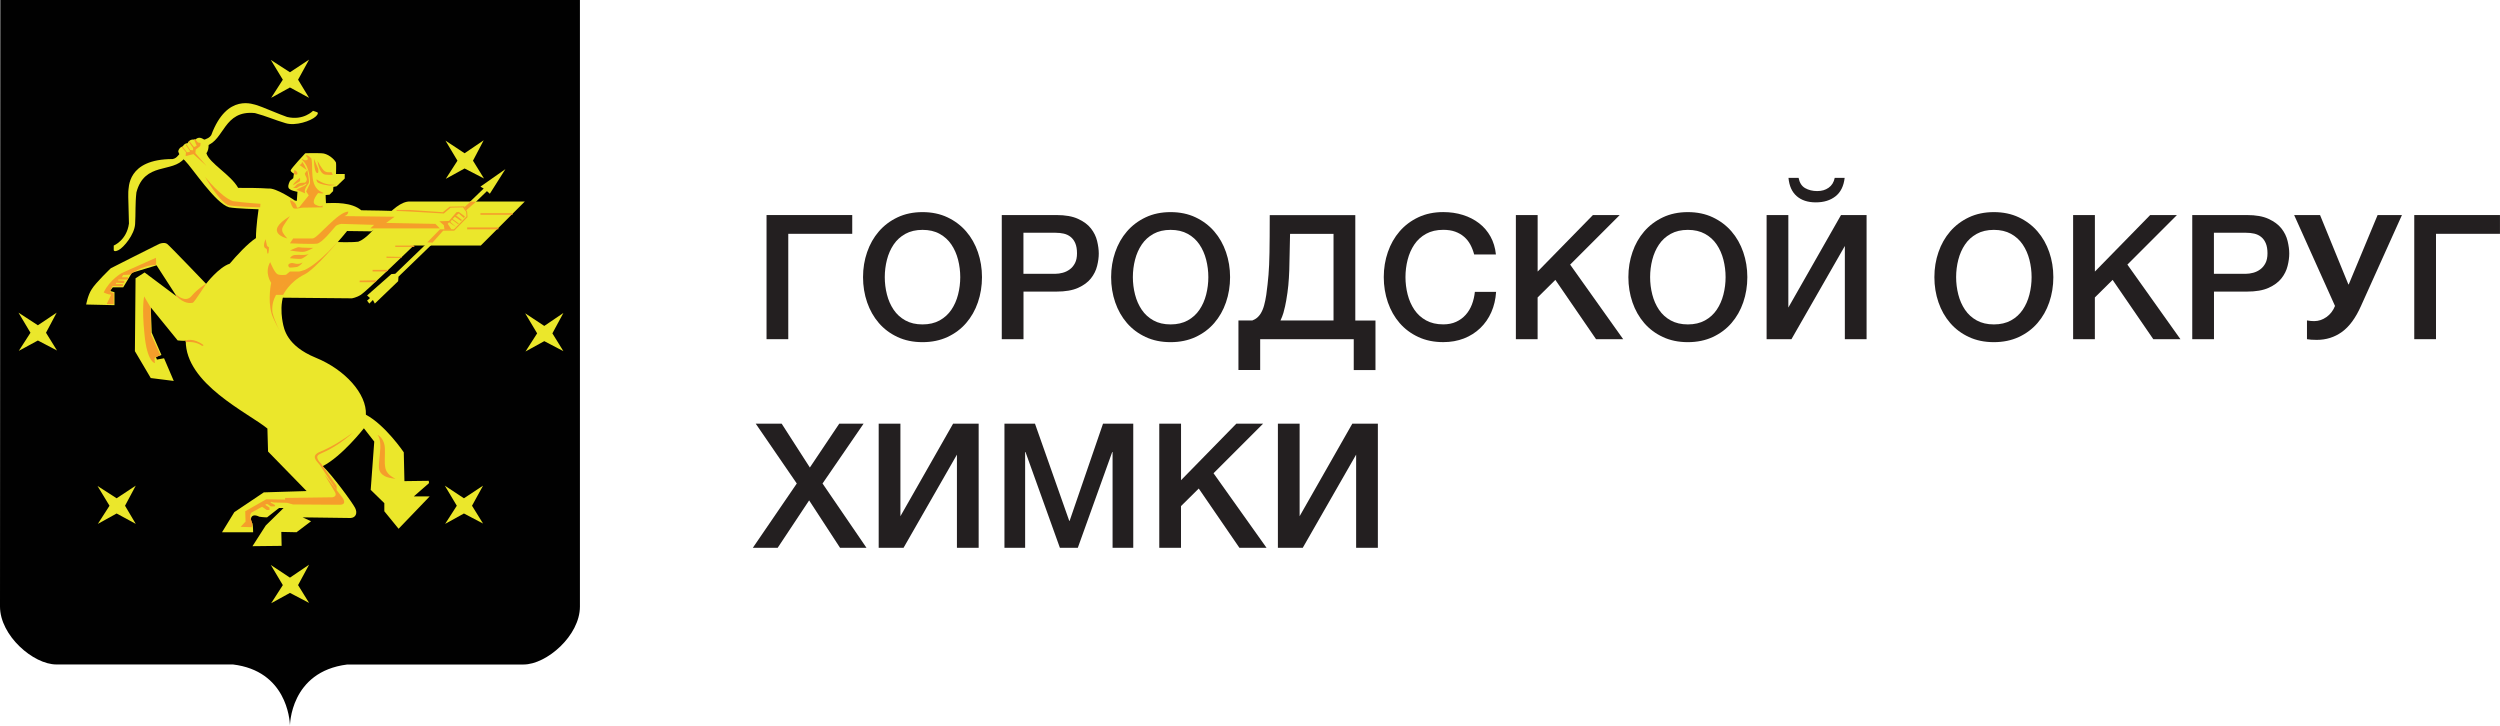<?xml version="1.0" encoding="UTF-8"?> <svg xmlns="http://www.w3.org/2000/svg" id="Layer_2" data-name="Layer 2" viewBox="0 0 690.18 200.35"> <defs> <style> .cls-1, .cls-2 { fill: #f59e2b; } .cls-3 { fill: #231f20; } .cls-4 { fill: #ebe72b; } .cls-4, .cls-2, .cls-5 { fill-rule: evenodd; } .cls-5 { fill: #010101; } </style> </defs> <g id="Layer_1-2" data-name="Layer 1"> <g> <g id="g3915"> <path id="rect2996" class="cls-5" d="M80.05,0H.09l-.09,167.43c0,8.05,9.21,16.01,15.56,16.01h48.75c14.76,1.79,15.65,15.12,15.74,16.73v.18s0-14.94,15.83-16.9h48.66c6.35,0,15.56-7.96,15.56-16.01V0H80.05Z"></path> <polygon id="path3800" class="cls-4" points="85.33 27.01 80.05 24.15 74.86 27.01 78.08 22 74.77 16.55 80.05 19.95 85.33 16.46 82.29 22 85.33 27.01"></polygon> <polygon id="path3805" class="cls-4" points="133.62 49.28 128.26 46.51 123.07 49.37 126.29 44.36 122.98 38.82 128.26 42.31 133.53 38.73 130.58 44.36 133.62 49.28"></polygon> <polygon id="path3807" class="cls-4" points="155.54 96.95 150.26 94.18 145.07 97.04 148.29 92.03 144.98 86.49 150.26 89.98 155.54 86.4 152.5 92.03 155.54 96.95"></polygon> <polygon id="path3809" class="cls-4" points="133.36 144.54 128.08 141.76 122.89 144.63 126.11 139.62 122.8 134.07 128.08 137.56 133.36 134.07 130.31 139.62 133.36 144.54"></polygon> <polygon id="path3811" class="cls-4" points="85.33 166.45 80.05 163.68 74.86 166.54 78.08 161.53 74.77 155.98 80.05 159.47 85.33 155.89 82.29 161.53 85.33 166.45"></polygon> <polygon id="path3813" class="cls-4" points="37.48 144.63 32.2 141.76 27.01 144.63 30.23 139.62 26.92 134.16 32.2 137.56 37.48 134.07 34.52 139.62 37.48 144.63"></polygon> <polygon id="path3815" class="cls-4" points="15.74 96.77 10.46 94 5.19 96.86 8.41 91.86 5.1 86.31 10.46 89.8 15.65 86.31 12.7 91.86 15.74 96.77"></polygon> <path id="path3830" class="cls-4" d="M92.93,66.81s3.76,.18,5.99-.09c4.11-1.43,9.39-11.27,14.31-11.09h31.66l-12.16,12.16h-18.51s-13.24,12.79-14.58,13.59c-1.25,.8-2.5,.98-2.5,.98l-19.23-.18,3.85-18.16,11.18,2.77Z"></path> <path id="path3817" class="cls-4" d="M23.79,84.07s.45-2.59,1.52-4.2c1.07-1.79,5.28-5.81,5.28-5.81,0,0,12.7-6.44,13.33-6.71s1.61-.45,2.24,0c.63,.45,10.73,11,10.73,11,0,0,3.49-4.56,6.53-5.55,1.79-2.15,5.01-5.63,7.24-7.07,0-3.13,.72-7.96,.72-7.96,0,0-6.26-.18-8.14-.54-3.76-1.07-10.11-10.82-12.25-12.97-1.16-.89-1.7-1.97-1.79-2.5,.27-1.16,1.25-1.34,1.25-1.34,0,0,.45-.89,1.34-.89,.54-1.07,1.34-1.07,2.15-.98,.89-.98,1.97-.27,1.97-.27l1.61,.89s.36,1.97-.54,3.13c.8,2.77,6.71,5.9,8.77,9.57,2.77,0,5.63,0,8.32,.18,2.15-.27,7.33,3.31,7.33,3.31l.54,.09,.18-2.5s-2.41-.36-2.5-1.25c-.18-.63,.45-1.79,.45-1.79l.89-.72,.18-1.25s-.89-.45-.89-.89,4.02-4.74,4.02-4.74c0,0,2.68-.09,4.47,0,1.7,0,3.58,1.61,4.02,2.59,.09,.45,0,3.13,0,3.13h2.41v1.25l-2.24,2.15-.89,.18-.09,1.16-.98,.98-1.07,.09s0,1.25,.09,2.24c2.5-.09,7.07-.27,9.75,1.97,3.04,0,8.59,.18,8.59,.18,0,0,2.86,.18,4.38,.27,3.58,.27,10.73,.63,10.73,.63l1.61-1.52,3.58,.09,1.52,1.7-.09,1.07s-.63,.09-.8,.18c-.18,.54-.54,.98-1.07,1.16,0,.45-.45,.89-.8,.98-.36,.72-1.16,1.07-1.16,1.07l-3.22,.09-1.34-1.16-18.07,.45-1.07,.63-6.71-.09s-8.14,10.2-13.68,13.06c-5.55,2.86-4.47,10.11-4.11,12.07,.36,1.88,1.07,6.53,9.12,9.84,8.14,3.31,14.13,10.02,13.86,15.74,5.37,2.86,10.46,10.38,10.46,10.38l.18,7.96,6.71-.09,.09,.63-4.2,3.67h4.38l-8.59,8.94-3.94-4.83v-2.24l-3.76-3.67,.98-13.33-2.86-3.67s-5.99,7.69-11.36,10.46c2.59,2.41,8.23,10.11,8.94,11.54,.72,1.43,.18,2.68-1.25,2.77-1.43,0-13.24-.18-13.24-.18l2.33,1.07-4.02,3.04-4.2-.09,.09,3.85-8.05,.09,3.67-5.72,4.38-4.29,.54-.54h-1.25l-3.31,2.59s-1.07,0-2.15-.18c-2.5-1.25-2.68,1.07-1.88,1.88,.18,.8,.18,2.41,.18,2.41h-8.59l3.4-5.55,8.14-5.46,11.81-.36-10.64-10.91s-.09-2.5-.18-6.35c-5.37-4.38-22.63-12.34-22.54-24.24-.72,.09-2.24-.09-2.24-.09l-7.42-9.12,.27,6.98,2.68,6.17-1.52,.54,.27,.72,1.97-.36,2.68,6.26-6.35-.8-4.38-7.42,.18-20.12,2.5-1.61,8.85,6.62-5.55-8.59-6.8,2.06-2.41,4.02h-2.86l-.8,.98,1.25,.36v3.58l-7.78-.18Z"></path> <path id="path3832" class="cls-4" d="M50,42.39c-.72-.09-.89,1.25-2.33,1.52-12.7,0-12.07,8.05-12.25,9.03-.09,.89,.18,6.8,.18,8.77-.63,4.65-4.2,6.08-4.2,6.08v1.16s-.09,.8,1.34,.09c1.43-.72,4.38-4.29,4.56-7.16s0-5.72,.36-8.77c2.24-8.5,10.02-5.28,13.24-9.39-.54-.8-.18-1.16-.89-1.34h0Z"></path> <path id="path3834" class="cls-4" d="M56.08,39c.09-.72,1.43-.45,2.24-1.7,4.38-11.81,11.81-8.41,12.7-8.23,.98,.27,6.35,2.59,8.23,3.22,4.56,1.07,7.16-1.7,7.16-1.7l1.07,.36s.8,.18-.36,1.25c-1.25,1.16-5.55,2.68-8.32,1.79-2.77-.8-5.37-1.97-8.41-2.77-8.68-.89-8.41,7.51-13.42,9.03-.54-.8-.98-.54-.89-1.25h0Z"></path> <polygon id="path3836" class="cls-4" points="102.95 82.82 101.96 83.81 101.34 83 102.14 82.29 101.34 81.57 108.04 75.67 109.12 75.58 133.53 52.05 132.64 51.52 139.53 46.69 135.23 53.49 134.43 52.77 110.01 76.38 109.92 77.63 103.48 83.81 102.95 82.82"></polygon> <path id="path3838" class="cls-2" d="M56.62,48.83s4.38,5.55,7.69,6.71c3.31,.45,7.6,.72,7.6,.72l-.09,.98s-7.51-.18-8.94-.63c-2.77-1.52-6.26-7.78-6.26-7.78Z"></path> <path id="path3840" class="cls-2" d="M80.05,59.66c-7.69,4.65-.72,6.17-.72,6.17,0,0-1.43-1.43-1.43-2.24-.09-.8,.45-1.43,2.15-3.94Z"></path> <path id="path3842" class="cls-2" d="M73.34,66.01c-.98,2.15-.09,2.5-.09,2.5,0,0,.45,.18,.45,.45,0,.36,.09,1.16,.27,1.07,.27-.09,.27-1.79,.27-1.79,0,0-.45-.18-.54-.45-.09-.18-.36-1.79-.36-1.79h0Z"></path> <path id="path3844" class="cls-2" d="M80.05,69.14c2.24-.98,2.15-.98,3.13-.8,1.07,.09,3.31,.09,3.31,.09,0,0-1.52,.89-2.5,1.07-.98,.18-3.94-.36-3.94-.36Z"></path> <path id="path3846" class="cls-2" d="M80.05,71.28s.45-.89,1.52-.89c1.07-.09,2.24,.09,3.04-.09s.72-.27,.72-.27c0,0-1.43,1.25-2.24,1.43-.72,.09-3.04-.18-3.04-.18h0Z"></path> <path id="path3848" class="cls-2" d="M80.05,73.88c-.27,0-.89-.8,0-1.16,1.07-.36,1.07,.27,2.59,.09,.36-.09,.63-.18,.89-.36-.54,.89-1.52,1.25-1.52,1.25-.27,.09-1.7,.18-1.97,.18h0Z"></path> <path id="path3850" class="cls-2" d="M31.39,83.98v-3.04l-.98-.36,.63-1.61,2.86,.09,.09-.63h-1.97v-.36l2.24,.09,.09-.63-1.7-.09v-.27h2.68v-.63h-1.7l.36-.63,1.88-.09s3.31-2.59,7.16-2.68c.18-.63,0-1.97,0-1.97l-9.39,4.2s-3.31,1.79-5.01,5.37c1.07,.54,2.06,.63,2.06,.63l-1.25,2.59h1.97Z"></path> <path id="path3852" class="cls-2" d="M39.8,81.84l1.79,3.04,.09,7.42,2.59,5.72-1.61,.8,.09,1.43s-2.15-.27-2.86-7.96c-.8-7.6-.09-10.46-.09-10.46h0Z"></path> <path id="path3854" class="cls-2" d="M48.75,81.39s2.41,2.33,4.11,.36c1.61-1.97,4.11-3.49,4.11-3.49,0,0-3.22,5.01-3.67,5.28-.45,.18-2.5,.54-4.83-2.06,0-.18,.27-.09,.27-.09h0Z"></path> <path id="path3856" class="cls-2" d="M51.25,94s2.06-.89,4.92,1.25c-.09,.45-.63,.09-.63,.09,0,0-1.43-1.16-4.2-.89-.18,0-.09-.45-.09-.45h0Z"></path> <path id="path3858" class="cls-2" d="M74.59,72.36s1.16,2.86,1.97,3.31,2.41,.18,2.41,.18l1.07-.89h3.76s-9.39,3.94-8.59,11.27c.63,2.68,2.33,5.72,2.33,5.72,0,0-2.24-4.02-2.59-5.46-1.07-3.85-.09-8.41-.09-8.41,0,0-1.97-2.77-.27-5.72h0Z"></path> <path id="path3860" class="cls-2" d="M66.45,145.43l1.34-1.43-.09-2.86,5.81-3.31,5.19,.09v-.45l13.06-.18s1.43-.18,.72-1.43c-.72-1.16-2.95-4.92-2.95-4.92l5.01,6.44s1.52,1.97-.8,1.97-12.88-.09-12.88-.09l-1.61-.45-3.76-.09-.63-.18-.18,.18,1.25,.72-.09,.36h-1.07l-.89-.63h-.54v.27l1.07,.72v.63h-.8l-1.25-.89-2.95,1.61s-.72,.8-.09,1.97c.54,1.16,.18,2.06,.18,2.06l-3.04-.09Z"></path> <path id="path3862" class="cls-2" d="M88.28,128.35c-.63-.89-2.86-2.5,.18-3.67,3.4-1.43,6.26-3.31,9.03-5.28-5.28,4.74-8.94,5.63-9.57,6.17-1.07,.8,.72,2.41,.72,2.41l4.29,6.17v1.25s-4.11-6.17-4.65-7.07h0Z"></path> <path id="path3864" class="cls-2" d="M104.2,120.03s2.06,.89,2.06,4.02c.09,4.47-.8,6.26,2.95,8.14-1.25-.18-3.58-.36-4.38-2.15-.89-1.79,1.25-7.69-.63-10.02Z"></path> <path id="path3866" class="cls-2" d="M80.94,65.83h5.37c1.34,0,6.89-7.33,9.84-7.42,0,.98-1.07,1.25-1.07,1.25l13.86,.18-2.33,1.7,13.59,.27,1.25,1.25h-19.23l1.07-.98-9.03-.27s-.89,.09-1.52,.54c-.54,.54-3.85,4.83-5.28,4.92-1.61,.18-7.42-.09-7.42-.09l.89-1.34Z"></path> <path id="path3870" class="cls-2" d="M80.05,55.27s1.61,.27,1.88,1.88c.09,.45,.72,0,.72,0l2.59-3.22-.72-1.07,1.07-2.24s.09-4.29-1.97-6.26c-.98-.89,.54-.09,.54-.09l.72-.09,.09-.54s-.72-.8-.45-.8,.54,0,1.43,.89c.63,2.41-.72,7.78,2.86,9.3,1.52,.63-.98,.27-.98,.27,0,0-2.15,2.5-.72,3.22,1.79,.89,1.88,.09,1.88,.09l.09,.63-5.72,.09s-2.15,.54-2.41,.09c-.72-.98-.89-2.15-.89-2.15h0Z"></path> <path id="path3872" class="cls-2" d="M86.67,43.83s0,3.22,.72,3.85c.72,.54,.45-1.07,.45-1.07l-1.16-2.77Z"></path> <path id="path3874" class="cls-2" d="M87.65,44.36s.36,3.58,2.15,3.85c1.88,.18,2.06,0,2.06,0l-.36-.72s-.98,.27-1.79-.18-2.06-2.95-2.06-2.95Z"></path> <path id="path3876" class="cls-2" d="M82.64,45.53s.63-.09,.72-.72c.09-.54,1.34,2.15,1.34,2.15l-2.06-1.43Z"></path> <path id="path3878" class="cls-2" d="M80.85,51.16c.36-.89,1.97-2.06,1.97-2.06,0,0,.09,.72,0,.89s-1.97,1.16-1.97,1.16Z"></path> <path id="path3880" class="cls-2" d="M80.76,51.79s.45,.09,1.07-.72c.63-.72,2.24-.63,2.24-.63,0,0,.54-.09,.63-.89,0-.8-.8-1.43-.45-1.79,.27-.36,.63-.98,.63-.72,0,.18,.63,3.04,.36,3.49-.36,.54-1.07,1.52-1.07,2.06-.09,.45,.09,.8,.09,.8,0,0-1.97-.89-2.33-.89-.45-.09,1.25-.8,1.25-.8,0,0,1.34-.54,1.43-.89,.18-.45-.89,.45-1.25,.45-.45-.09-1.16,.45-1.43,.63-.27,.09-1.16-.09-1.16-.09h0Z"></path> <path id="path3882" class="cls-2" d="M87.47,49.55s1.88,1.43,4.11,1.43-.54,.27-.54,.27c0,0-3.13-.36-3.49-1.07s-.09-.63-.09-.63h0Z"></path> <path id="path3884" class="cls-2" d="M81.57,47.05c.98,.8,.36,1.16,.36,1.16-.09,0-.89,0-.8-.36,.09-.27,.09-.89,.09-.89l.45,.18-.09-.09Z"></path> <polygon id="rect3886" class="cls-2" points="99.28 77.46 104.11 77.37 103.57 77.9 99.28 77.9 99.28 77.46"></polygon> <polygon id="rect3888" class="cls-2" points="102.86 74.5 107.24 74.5 106.79 74.95 102.86 74.95 102.86 74.5"></polygon> <polygon id="rect3890" class="cls-2" points="106.7 70.84 111 70.93 110.73 71.19 106.7 71.19 106.7 70.84"></polygon> <rect id="rect3892" class="cls-1" x="109.12" y="67.8" width="5.27" height=".36"></rect> <rect id="rect3894" class="cls-1" x="128.97" y="62.79" width="8.62" height=".52"></rect> <rect id="rect3896" class="cls-1" x="132.64" y="58.85" width="8.86" height=".44"></rect> <polygon id="path3898" class="cls-2" points="121.28 61.09 123.96 61 126.02 58.58 126.65 58.49 128.35 59.75 128.08 60.19 126.65 58.94 125.93 59.48 127.54 60.73 127.27 61 125.57 59.84 124.95 60.46 126.65 61.71 126.47 61.89 124.77 60.64 124.32 61.27 125.93 62.7 123.96 61.36 123.61 61.8 124.68 63.41 122.71 63.41 122.53 62.16 121.28 61.09"></polygon> <path id="path3900" class="cls-2" d="M50.36,40.43l1.25,1.61,.72-.09,.09-.27-1.16-1.7,.18-.18,1.07,1.61,.8,.09v-.63l-1.25-1.79,.27-.09,1.25,1.61,.72-.36-.72-1.7,.27-.18,.8,.98s.72,.09,.72,.18c0,.18-.09,.8-.09,.8l-1.25,.98-.09,.98,3.04,3.49-3.58-3.22-2.15,.54,.09-1.07-1.16-1.43,.18-.18Z"></path> <polygon id="path3902" class="cls-2" points="109.48 57.96 113.14 57.96 122.27 58.58 124.14 57.06 128.17 56.97 128.97 58.49 129.06 59.93 125.4 63.68 122.35 63.68 119.4 66.99 117.97 66.9 121.46 63.32 125.31 63.32 128.79 59.75 128.7 58.49 127.81 57.24 124.41 57.33 122.53 58.94 113.14 58.4 109.48 58.23 109.48 57.96"></polygon> <path id="path3904" class="cls-2" d="M78.17,81.39s1.7-3.58,5.9-5.63c2.95-1.43,9.66-9.57,9.66-9.57,0,0-5.37,6.35-9.57,8.32-4.02,.89-8.32,6.89-8.32,6.89h2.33Z"></path> <polygon id="path3908" class="cls-2" points="128.26 57.15 129.96 55.63 131.39 55.72 128.7 58.05 128.26 57.15"></polygon> </g> <g> <path class="cls-3" d="M211.62,59.37h23.66v5.18h-17.66v29.09h-6V59.37Z"></path> <path class="cls-3" d="M254.68,58.56c2.56,0,4.86,.48,6.89,1.44,2.03,.96,3.75,2.26,5.16,3.89,1.41,1.63,2.49,3.54,3.24,5.71,.75,2.18,1.13,4.48,1.13,6.91s-.38,4.78-1.13,6.96c-.75,2.18-1.83,4.08-3.24,5.71-1.41,1.63-3.13,2.92-5.16,3.86-2.03,.94-4.33,1.42-6.89,1.42s-4.86-.47-6.89-1.42c-2.03-.94-3.75-2.23-5.16-3.86-1.41-1.63-2.49-3.54-3.24-5.71-.75-2.18-1.13-4.5-1.13-6.96s.38-4.74,1.13-6.91c.75-2.18,1.83-4.08,3.24-5.71,1.41-1.63,3.13-2.93,5.16-3.89,2.03-.96,4.33-1.44,6.89-1.44Zm0,4.9c-1.82,0-3.4,.37-4.73,1.1-1.33,.74-2.41,1.72-3.24,2.95-.83,1.23-1.45,2.63-1.85,4.2-.4,1.57-.6,3.17-.6,4.8s.2,3.23,.6,4.8c.4,1.57,1.02,2.97,1.85,4.2,.83,1.23,1.91,2.22,3.24,2.95,1.33,.74,2.9,1.1,4.73,1.1s3.4-.37,4.73-1.1c1.33-.74,2.41-1.72,3.24-2.95,.83-1.23,1.45-2.63,1.85-4.2,.4-1.57,.6-3.17,.6-4.8s-.2-3.23-.6-4.8c-.4-1.57-1.02-2.97-1.85-4.2-.83-1.23-1.91-2.22-3.24-2.95-1.33-.74-2.9-1.1-4.73-1.1Z"></path> <path class="cls-3" d="M276.56,59.37h15.12c2.43,0,4.42,.35,5.95,1.06,1.54,.7,2.72,1.58,3.55,2.64,.83,1.06,1.4,2.21,1.7,3.46,.3,1.25,.46,2.4,.46,3.46s-.15,2.2-.46,3.43c-.3,1.23-.87,2.38-1.7,3.43-.83,1.06-2.02,1.93-3.55,2.62-1.54,.69-3.52,1.03-5.95,1.03h-9.12v13.15h-6V59.37Zm6,16.22h8.78c.67,0,1.36-.1,2.06-.29,.7-.19,1.35-.5,1.94-.94,.59-.43,1.07-1.01,1.44-1.73,.37-.72,.55-1.62,.55-2.71s-.16-2.05-.48-2.78c-.32-.74-.75-1.32-1.3-1.75-.54-.43-1.17-.73-1.87-.89-.7-.16-1.46-.24-2.26-.24h-8.88v11.33Z"></path> <path class="cls-3" d="M323.17,58.56c2.56,0,4.86,.48,6.89,1.44s3.75,2.26,5.16,3.89c1.41,1.63,2.49,3.54,3.24,5.71,.75,2.18,1.13,4.48,1.13,6.91s-.38,4.78-1.13,6.96c-.75,2.18-1.83,4.08-3.24,5.71-1.41,1.63-3.13,2.92-5.16,3.86-2.03,.94-4.33,1.42-6.89,1.42s-4.86-.47-6.89-1.42c-2.03-.94-3.75-2.23-5.16-3.86-1.41-1.63-2.49-3.54-3.24-5.71-.75-2.18-1.13-4.5-1.13-6.96s.38-4.74,1.13-6.91c.75-2.18,1.83-4.08,3.24-5.71,1.41-1.63,3.13-2.93,5.16-3.89,2.03-.96,4.33-1.44,6.89-1.44Zm0,4.9c-1.82,0-3.4,.37-4.73,1.1-1.33,.74-2.41,1.72-3.24,2.95-.83,1.23-1.45,2.63-1.85,4.2-.4,1.57-.6,3.17-.6,4.8s.2,3.23,.6,4.8c.4,1.57,1.02,2.97,1.85,4.2,.83,1.23,1.91,2.22,3.24,2.95,1.33,.74,2.9,1.1,4.73,1.1s3.4-.37,4.73-1.1,2.41-1.72,3.24-2.95c.83-1.23,1.45-2.63,1.85-4.2,.4-1.57,.6-3.17,.6-4.8s-.2-3.23-.6-4.8c-.4-1.57-1.02-2.97-1.85-4.2-.83-1.23-1.91-2.22-3.24-2.95s-2.9-1.1-4.73-1.1Z"></path> <path class="cls-3" d="M373.72,93.65h-25.82v8.5h-6v-13.68h3.84c.26-.1,.5-.21,.72-.34,.61-.35,1.12-.86,1.54-1.51,.42-.66,.74-1.42,.98-2.3,.24-.88,.44-1.85,.6-2.9,.13-1.06,.25-2.02,.36-2.9s.2-1.76,.26-2.64c.06-.88,.12-1.81,.17-2.78,.05-.98,.08-2.1,.1-3.38,.02-1.28,.03-2.75,.05-4.42,.02-1.66,.02-3.63,.02-5.9h23.62v29.09h5.57v13.68h-6v-8.5Zm-20.21-5.18h14.64v-23.9h-12c-.06,2.11-.1,3.98-.12,5.62-.02,1.63-.05,3.14-.1,4.54-.05,1.39-.14,2.74-.26,4.03s-.32,2.7-.58,4.2c-.16,.99-.42,2.13-.77,3.41-.22,.74-.5,1.44-.82,2.11Z"></path> <path class="cls-3" d="M406.98,70.27c-.26-.99-.61-1.9-1.06-2.74-.45-.83-1.02-1.55-1.73-2.16-.7-.61-1.53-1.08-2.47-1.42-.94-.34-2.04-.5-3.29-.5-1.82,0-3.4,.37-4.73,1.1s-2.41,1.72-3.24,2.95c-.83,1.23-1.45,2.63-1.85,4.2-.4,1.57-.6,3.17-.6,4.8s.2,3.23,.6,4.8c.4,1.57,1.02,2.97,1.85,4.2,.83,1.23,1.91,2.22,3.24,2.95s2.9,1.1,4.73,1.1c1.34,0,2.53-.23,3.55-.7,1.02-.46,1.9-1.1,2.64-1.92,.74-.82,1.31-1.77,1.73-2.86,.42-1.09,.69-2.26,.82-3.5h5.86c-.13,2.05-.57,3.92-1.32,5.62-.75,1.7-1.77,3.16-3.05,4.39-1.28,1.23-2.78,2.18-4.51,2.86-1.73,.67-3.63,1.01-5.71,1.01-2.56,0-4.86-.47-6.89-1.42-2.03-.94-3.75-2.23-5.16-3.86-1.41-1.63-2.49-3.54-3.24-5.71-.75-2.18-1.13-4.5-1.13-6.96s.38-4.74,1.13-6.91c.75-2.18,1.83-4.08,3.24-5.71,1.41-1.63,3.13-2.93,5.16-3.89s4.33-1.44,6.89-1.44c1.92,0,3.73,.26,5.42,.79,1.7,.53,3.19,1.3,4.49,2.3s2.34,2.23,3.14,3.67c.8,1.44,1.3,3.09,1.49,4.94h-6Z"></path> <path class="cls-3" d="M418.5,59.37h6v15.6l15.26-15.6h7.39l-13.68,13.68,14.64,20.59h-7.49l-11.23-16.37-4.9,4.85v11.52h-6V59.37Z"></path> <path class="cls-3" d="M465.97,58.56c2.56,0,4.86,.48,6.89,1.44s3.75,2.26,5.16,3.89c1.41,1.63,2.49,3.54,3.24,5.71,.75,2.18,1.13,4.48,1.13,6.91s-.38,4.78-1.13,6.96c-.75,2.18-1.83,4.08-3.24,5.71-1.41,1.63-3.13,2.92-5.16,3.86-2.03,.94-4.33,1.42-6.89,1.42s-4.86-.47-6.89-1.42c-2.03-.94-3.75-2.23-5.16-3.86-1.41-1.63-2.49-3.54-3.24-5.71-.75-2.18-1.13-4.5-1.13-6.96s.38-4.74,1.13-6.91c.75-2.18,1.83-4.08,3.24-5.71,1.41-1.63,3.13-2.93,5.16-3.89s4.33-1.44,6.89-1.44Zm0,4.9c-1.82,0-3.4,.37-4.73,1.1s-2.41,1.72-3.24,2.95c-.83,1.23-1.45,2.63-1.85,4.2-.4,1.57-.6,3.17-.6,4.8s.2,3.23,.6,4.8c.4,1.57,1.02,2.97,1.85,4.2,.83,1.23,1.91,2.22,3.24,2.95s2.9,1.1,4.73,1.1,3.4-.37,4.73-1.1,2.41-1.72,3.24-2.95c.83-1.23,1.45-2.63,1.85-4.2,.4-1.57,.6-3.17,.6-4.8s-.2-3.23-.6-4.8c-.4-1.57-1.02-2.97-1.85-4.2-.83-1.23-1.91-2.22-3.24-2.95s-2.9-1.1-4.73-1.1Z"></path> <path class="cls-3" d="M487.71,59.37h6v25.54l14.54-25.54h7.06v34.27h-6v-25.73l-14.74,25.73h-6.86V59.37Zm8.83-10.27c.26,1.34,.86,2.29,1.8,2.83,.94,.54,2.06,.82,3.34,.82s2.26-.3,3.14-.91c.88-.61,1.45-1.52,1.7-2.74h2.74c-.26,2.27-1.1,3.97-2.52,5.09-1.42,1.12-3.24,1.68-5.45,1.68s-3.97-.58-5.28-1.73-2.06-2.83-2.26-5.04h2.78Z"></path> <path class="cls-3" d="M550.45,58.56c2.56,0,4.86,.48,6.89,1.44s3.75,2.26,5.16,3.89c1.41,1.63,2.49,3.54,3.24,5.71,.75,2.18,1.13,4.48,1.13,6.91s-.38,4.78-1.13,6.96c-.75,2.18-1.83,4.08-3.24,5.71-1.41,1.63-3.13,2.92-5.16,3.86-2.03,.94-4.33,1.42-6.89,1.42s-4.86-.47-6.89-1.42c-2.03-.94-3.75-2.23-5.16-3.86-1.41-1.63-2.49-3.54-3.24-5.71-.75-2.18-1.13-4.5-1.13-6.96s.38-4.74,1.13-6.91c.75-2.18,1.83-4.08,3.24-5.71,1.41-1.63,3.13-2.93,5.16-3.89s4.33-1.44,6.89-1.44Zm0,4.9c-1.82,0-3.4,.37-4.73,1.1s-2.41,1.72-3.24,2.95c-.83,1.23-1.45,2.63-1.85,4.2-.4,1.57-.6,3.17-.6,4.8s.2,3.23,.6,4.8c.4,1.57,1.02,2.97,1.85,4.2,.83,1.23,1.91,2.22,3.24,2.95s2.9,1.1,4.73,1.1,3.4-.37,4.73-1.1,2.41-1.72,3.24-2.95c.83-1.23,1.45-2.63,1.85-4.2,.4-1.57,.6-3.17,.6-4.8s-.2-3.23-.6-4.8c-.4-1.57-1.02-2.97-1.85-4.2-.83-1.23-1.91-2.22-3.24-2.95s-2.9-1.1-4.73-1.1Z"></path> <path class="cls-3" d="M572.34,59.37h6v15.6l15.26-15.6h7.39l-13.68,13.68,14.64,20.59h-7.49l-11.23-16.37-4.9,4.85v11.52h-6V59.37Z"></path> <path class="cls-3" d="M605.22,59.37h15.12c2.43,0,4.42,.35,5.95,1.06s2.72,1.58,3.55,2.64c.83,1.06,1.4,2.21,1.7,3.46s.46,2.4,.46,3.46-.15,2.2-.46,3.43c-.3,1.23-.87,2.38-1.7,3.43-.83,1.06-2.02,1.93-3.55,2.62s-3.52,1.03-5.95,1.03h-9.12v13.15h-6V59.37Zm6,16.22h8.78c.67,0,1.36-.1,2.06-.29,.7-.19,1.35-.5,1.94-.94,.59-.43,1.07-1.01,1.44-1.73,.37-.72,.55-1.62,.55-2.71s-.16-2.05-.48-2.78c-.32-.74-.75-1.32-1.3-1.75-.54-.43-1.17-.73-1.87-.89-.7-.16-1.46-.24-2.26-.24h-8.88v11.33Z"></path> <path class="cls-3" d="M638.87,88.65c1.22,0,2.35-.38,3.41-1.13,1.06-.75,1.84-1.77,2.35-3.05l-11.28-25.1h7.15l7.82,19.15h.1l7.97-19.15h6.72l-11.33,25.15c-1.47,3.3-3.22,5.67-5.26,7.13-2.03,1.46-4.34,2.18-6.94,2.18-.61,0-1.11-.02-1.51-.05-.4-.03-.79-.08-1.18-.14v-5.18c.38,.06,.72,.11,1.01,.14,.29,.03,.61,.05,.96,.05Z"></path> <path class="cls-3" d="M666.51,59.37h23.66v5.18h-17.66v29.09h-6V59.37Z"></path> <path class="cls-3" d="M208.65,116.97h7.15l7.78,12.1,8.11-12.1h6.72l-11.33,16.51,12.14,17.76h-7.3l-8.54-13.1-8.69,13.1h-6.86l12.14-17.76-11.33-16.51Z"></path> <path class="cls-3" d="M242.58,116.97h6v25.54l14.54-25.54h7.06v34.27h-6v-25.73l-14.74,25.73h-6.86v-34.27Z"></path> <path class="cls-3" d="M277.28,116.97h8.45l9.46,26.83h.1l9.22-26.83h8.35v34.27h-5.71v-26.45h-.1l-9.5,26.45h-4.94l-9.5-26.45h-.1v26.45h-5.71v-34.27Z"></path> <path class="cls-3" d="M320.05,116.97h6v15.6l15.26-15.6h7.39l-13.68,13.68,14.64,20.59h-7.49l-11.23-16.37-4.9,4.85v11.52h-6v-34.27Z"></path> <path class="cls-3" d="M352.79,116.97h6v25.54l14.54-25.54h7.06v34.27h-6v-25.73l-14.74,25.73h-6.86v-34.27Z"></path> </g> </g> </g> </svg> 